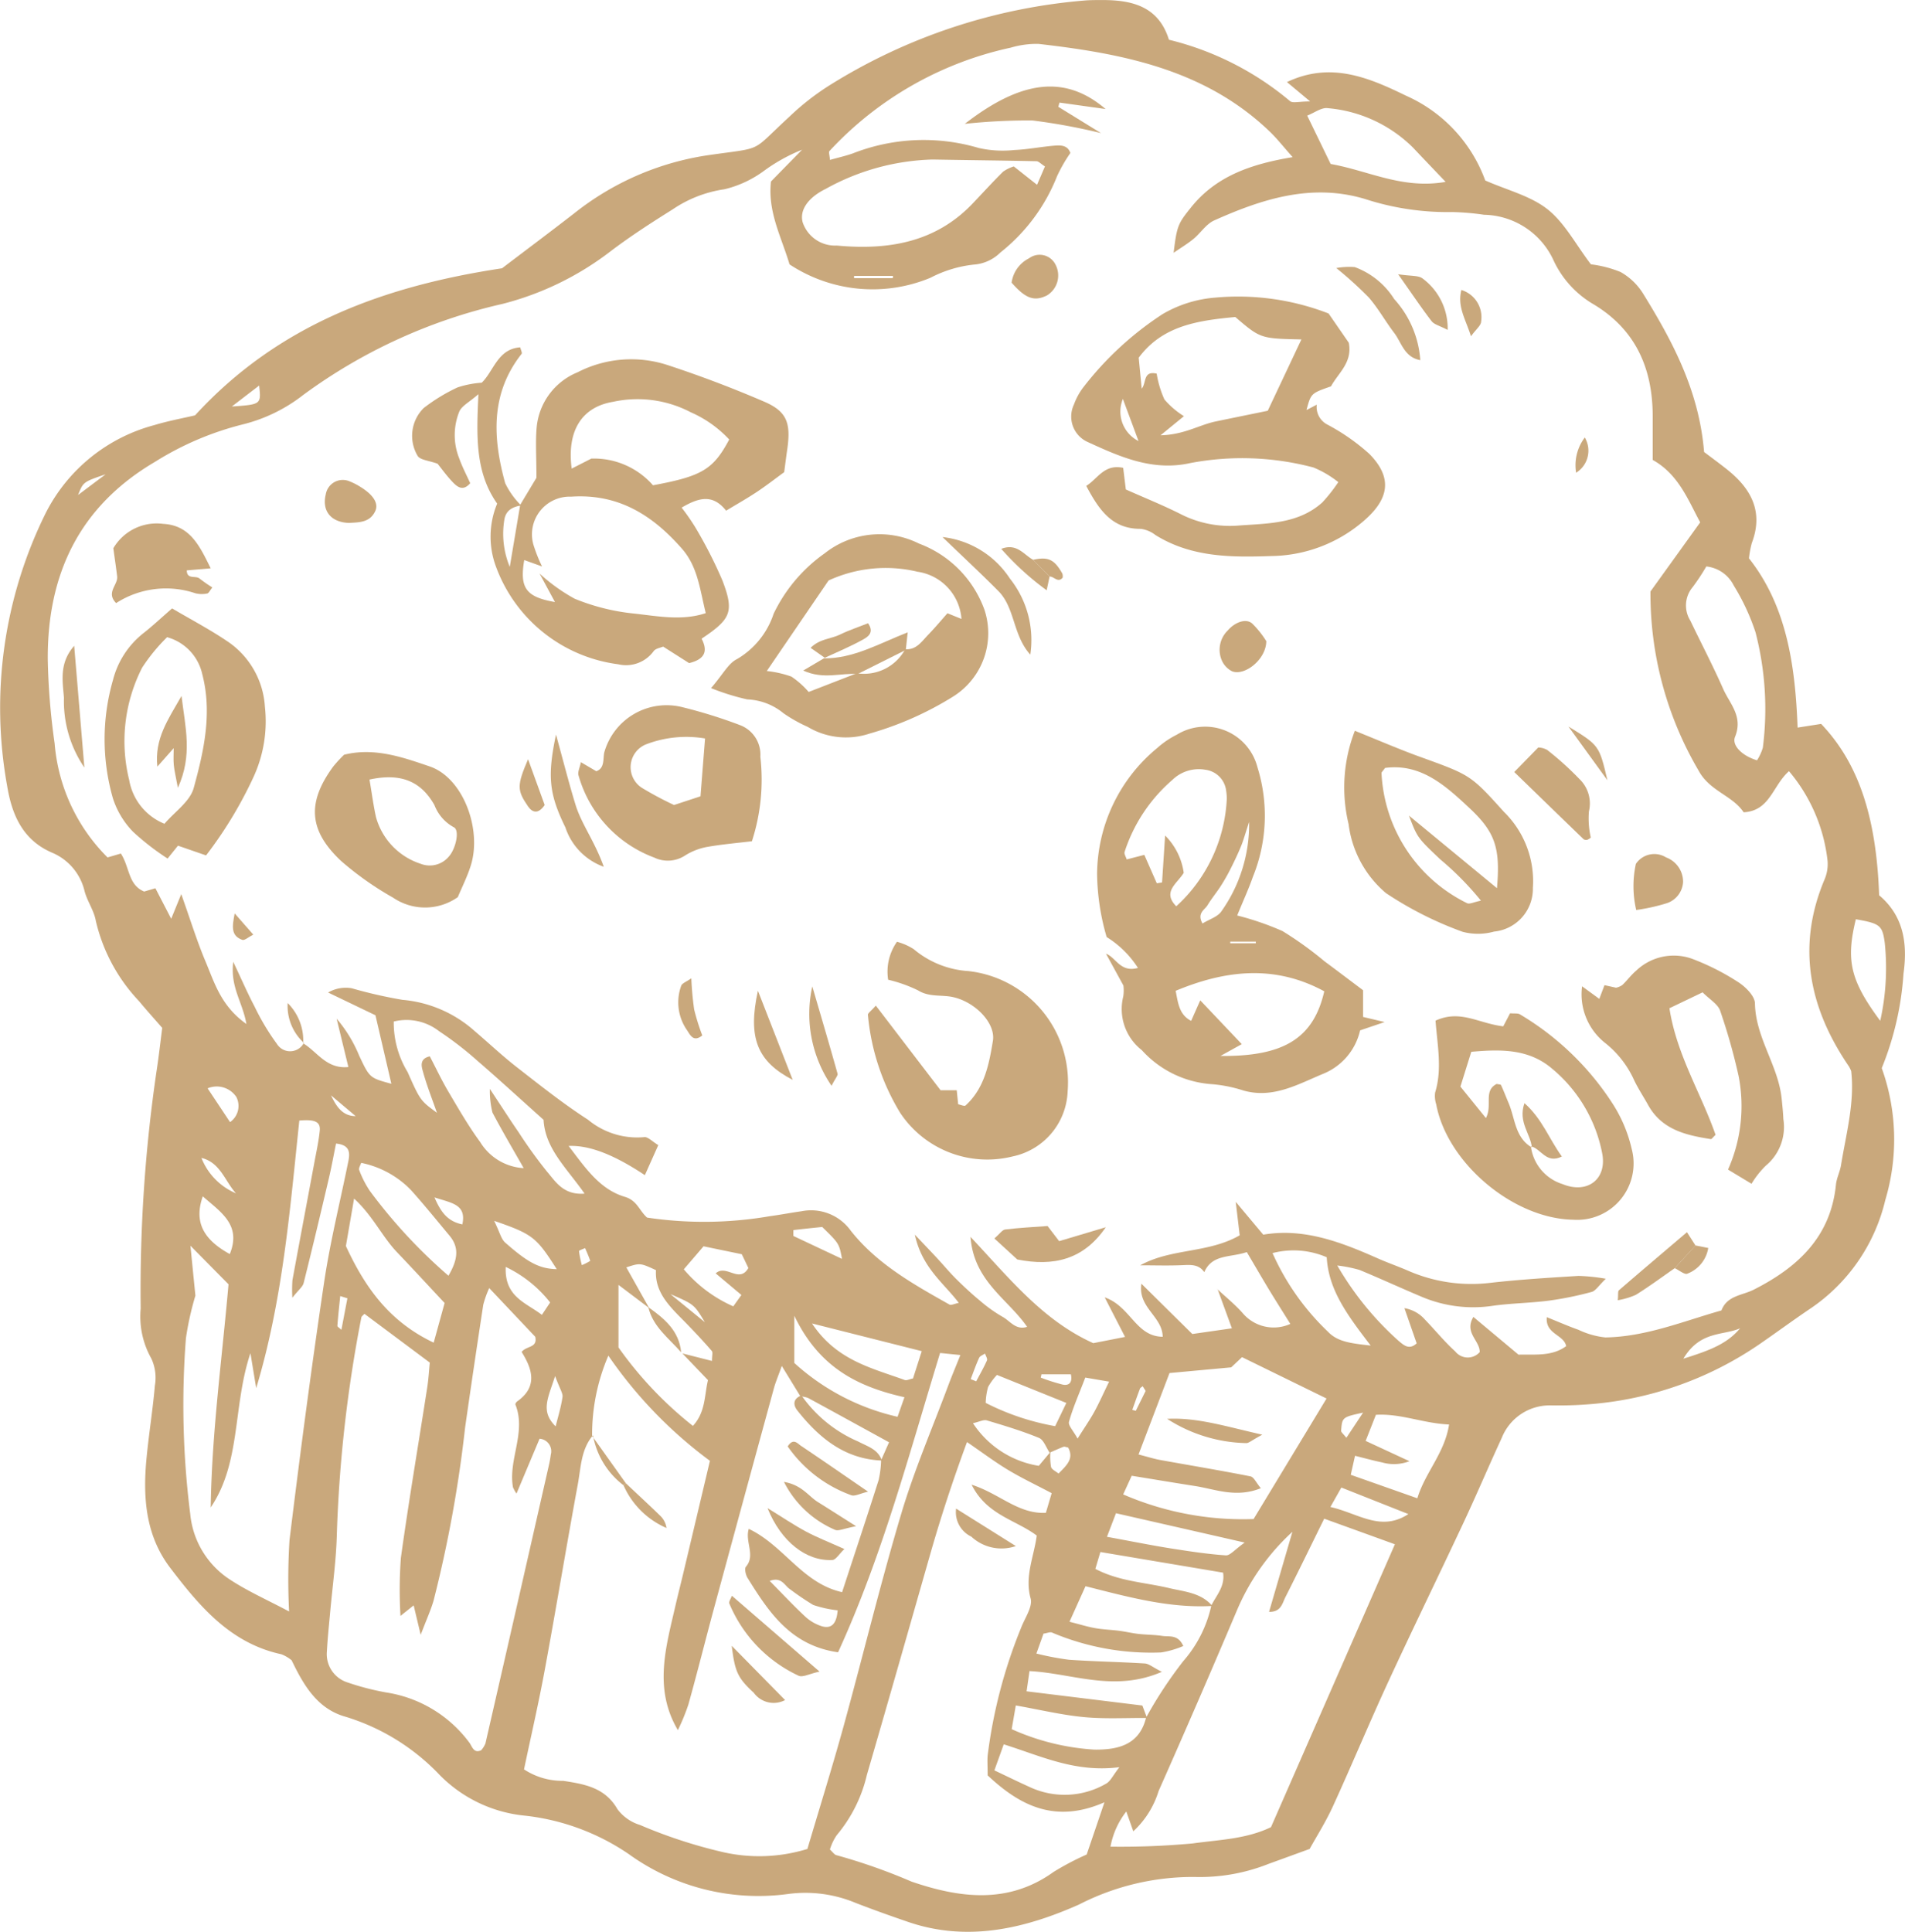 <svg xmlns="http://www.w3.org/2000/svg" width="134.053" height="135.916" viewBox="0 0 134.053 135.916">
  <g id="Group_73" data-name="Group 73" transform="translate(-598.002 -2385.775)">
    <path id="Path_615" data-name="Path 615" d="M92.166,311.857c-1.145.417-2.025.739-2.906,1.057a13.13,13.13,0,0,1-5.229.917,17.545,17.545,0,0,0-8.106,1.943c-3.8,1.686-7.841,2.657-12.032,1.217-1.245-.428-2.485-.868-3.712-1.346a9.173,9.173,0,0,0-4.7-.619,15.585,15.585,0,0,1-11.23-2.8,16.1,16.1,0,0,0-7.327-2.709,9.722,9.722,0,0,1-5.977-2.852,15.273,15.273,0,0,0-6.644-4.11c-1.975-.553-2.945-2.227-3.78-3.967a2.67,2.67,0,0,0-.719-.424c-3.586-.771-5.761-3.371-7.824-6.079-1.7-2.228-1.924-4.841-1.687-7.516.159-1.774.453-3.537.606-5.311a3.209,3.209,0,0,0-.249-1.9,6.011,6.011,0,0,1-.75-3.521,105.927,105.927,0,0,1,1.141-16.869c.141-.925.244-1.856.375-2.875-.54-.62-1.1-1.238-1.635-1.884a12.23,12.23,0,0,1-3.038-5.644c-.124-.724-.606-1.38-.794-2.1a3.9,3.9,0,0,0-2.286-2.7c-2.094-.9-2.831-2.709-3.159-4.69a30.863,30.863,0,0,1,2.711-19.2,12.024,12.024,0,0,1,7.64-6.19c.986-.3,2.006-.485,2.872-.689,5.868-6.406,13.35-9.1,21.6-10.346,1.661-1.264,3.391-2.557,5.1-3.882a19.744,19.744,0,0,1,9.467-4.084c3.951-.567,2.863-.138,5.638-2.683a17.827,17.827,0,0,1,2.883-2.251A40.052,40.052,0,0,1,76.447,181.8c.375-.024.753-.022,1.129-.023,2.108,0,3.956.454,4.681,2.793a20.941,20.941,0,0,1,8.524,4.32c.189.159.628.021,1.413.021l-1.631-1.362c3.072-1.463,5.759-.318,8.379.958a10.432,10.432,0,0,1,5.574,5.965c1.55.685,3.186,1.08,4.386,2.029s1.969,2.452,3.049,3.871a8.11,8.11,0,0,1,2.087.54,4.408,4.408,0,0,1,1.6,1.545c2.081,3.367,3.928,6.841,4.277,11.118.445.338,1.04.771,1.617,1.229,1.694,1.348,2.581,2.97,1.74,5.179a7.076,7.076,0,0,0-.2,1.073c2.641,3.341,3.259,7.494,3.423,11.91l1.657-.26c2.6,2.725,3.886,6.48,4.081,12.056,1.671,1.409,2.027,3.3,1.714,5.514a21.286,21.286,0,0,1-1.53,6.647,14.862,14.862,0,0,1,.247,9.29,12.747,12.747,0,0,1-5.355,7.685c-1.167.79-2.3,1.625-3.462,2.426a24.463,24.463,0,0,1-12.378,4.274c-.749.054-1.5.063-2.256.058a3.631,3.631,0,0,0-3.543,2.3c-.909,1.962-1.75,3.955-2.667,5.913-1.755,3.746-3.571,7.462-5.306,11.217-1.339,2.9-2.565,5.856-3.895,8.762-.5,1.1-1.156,2.128-1.64,3.007M73.92,283.917a4.345,4.345,0,0,0,.039,1.061c.051.19.342.314.529.471.549-.563,1.112-1.034.676-1.83-.151-.028-.253-.082-.324-.054-.331.126-.652.275-.978.416-.244-.358-.414-.9-.749-1.04-1.195-.492-2.439-.864-3.68-1.235-.22-.065-.508.1-.966.2a6.83,6.83,0,0,0,4.631,3l.822-.982M45.689,273.81c-.638-.481-1.275-.963-2.167-1.634v4.4a26.6,26.6,0,0,0,5.238,5.52c.9-.982.8-2.139,1.06-3.22l-1.8-1.879,2.08.528c0-.363.075-.6-.011-.7-.542-.63-1.112-1.237-1.689-1.836-1.088-1.13-2.34-2.157-2.239-3.851-1.113-.512-1.113-.512-2.087-.195.543.966,1.078,1.92,1.614,2.873m34.98,28.769a29.793,29.793,0,0,1,2.6-3.941,8.784,8.784,0,0,0,1.974-3.917c.35-.711.975-1.337.826-2.306l-8.635-1.452-.354,1.186c1.67.88,3.479.946,5.191,1.352,1.085.256,2.239.32,3.039,1.256-3.012.172-5.9-.623-8.923-1.388l-1.127,2.5c.761.193,1.275.356,1.8.448.553.1,1.119.114,1.676.186.465.06.923.17,1.387.223.56.063,1.127.055,1.681.142.474.074,1.087-.129,1.465.709a6.631,6.631,0,0,1-1.566.453,17.876,17.876,0,0,1-7.673-1.4c-.132-.058-.332.038-.6.077-.131.368-.276.778-.5,1.4a19.982,19.982,0,0,0,2.294.436c1.776.122,3.558.152,5.336.262.281.017.548.258,1.2.588-3.369,1.454-6.256.11-9.314-.053-.058.406-.115.8-.205,1.424l8.147,1,.329.877c-1.485-.012-2.982.078-4.455-.064-1.551-.148-3.081-.517-4.78-.818-.111.641-.195,1.129-.289,1.668a16.644,16.644,0,0,0,5.82,1.439c1.661.017,3.184-.327,3.645-2.288m-38.94-19.814c-.836.991-.838,2.254-1.055,3.427-.8,4.337-1.519,8.69-2.32,13.028-.437,2.369-.98,4.717-1.467,7.037a4.9,4.9,0,0,0,2.759.806c1.494.232,2.942.465,3.818,2a3.129,3.129,0,0,0,1.592,1.109,34.761,34.761,0,0,0,5.587,1.849,11.5,11.5,0,0,0,6.186-.166c.859-2.9,1.754-5.765,2.552-8.657,1.371-4.976,2.581-10,4.056-14.942.908-3.047,2.176-5.988,3.29-8.974.253-.679.535-1.347.866-2.176l-1.428-.145c-2.18,7.115-4.068,14.274-7.179,21.058-3.334-.474-4.875-2.829-6.368-5.23-.133-.215-.232-.655-.115-.791.693-.8-.086-1.763.2-2.663,2.469,1.17,3.774,3.833,6.567,4.454.9-2.751,1.757-5.32,2.575-7.9a7.106,7.106,0,0,0,.169-1.379c.206-.465.41-.93.559-1.266-2.006-1.1-3.851-2.117-5.7-3.12a1.911,1.911,0,0,0-.534-.108c-.376-.614-.753-1.228-1.312-2.142-.269.75-.443,1.154-.557,1.573q-2.114,7.728-4.21,15.461c-.612,2.262-1.178,4.536-1.809,6.793a15.023,15.023,0,0,1-.737,1.795c-1.721-2.91-.843-5.829-.174-8.746.167-.731.355-1.458.529-2.187.625-2.627,1.246-5.254,1.9-8.015a30.982,30.982,0,0,1-7.148-7.4,14.059,14.059,0,0,0-1.143,5.666Zm43.941-10.3c.6.557,1.238,1.073,1.779,1.68a2.857,2.857,0,0,0,3.363.771c-.568-.911-1.055-1.676-1.526-2.453-.513-.85-1.01-1.709-1.537-2.6-1.182.4-2.432.131-2.994,1.411-.378-.549-.92-.519-1.5-.493-1,.045-2,.012-3.007.012,2.185-1.21,4.781-.834,7-2.11-.077-.65-.148-1.258-.278-2.355l1.934,2.309c2.891-.492,5.515.539,8.115,1.692.687.3,1.4.549,2.091.849a11.124,11.124,0,0,0,5.789.846c2.055-.232,4.124-.358,6.187-.486a13.229,13.229,0,0,1,1.924.2c-.5.483-.714.852-1,.929a23.639,23.639,0,0,1-3.023.614c-1.3.168-2.627.178-3.928.36a9.272,9.272,0,0,1-4.976-.622c-1.473-.618-2.925-1.29-4.4-1.9a9.854,9.854,0,0,0-1.568-.314,21.593,21.593,0,0,0,4.329,5.316c.336.274.721.661,1.257.161l-.861-2.475a2.46,2.46,0,0,1,1.446.807c.719.742,1.373,1.553,2.136,2.244a1.121,1.121,0,0,0,1.716.042c.017-.813-1.112-1.361-.446-2.476l3.175,2.655c1.236-.023,2.376.12,3.355-.6-.162-.822-1.478-.833-1.363-2.037.855.344,1.533.642,2.229.888a5.838,5.838,0,0,0,1.888.537c2.852-.045,5.477-1.137,8.172-1.9.4-1.053,1.461-1.05,2.273-1.461,3.075-1.557,5.417-3.7,5.785-7.389.046-.461.279-.9.355-1.363.362-2.218.972-4.413.717-6.628a2.452,2.452,0,0,0-.155-.321c-2.781-4.069-3.7-8.381-1.75-13.088a2.787,2.787,0,0,0,.245-1.361,11.767,11.767,0,0,0-2.716-6.329c-1.154,1.012-1.327,2.79-3.19,2.893-.795-1.192-2.391-1.483-3.172-2.935a24.565,24.565,0,0,1-3.387-12.6c1.267-1.761,2.343-3.254,3.5-4.865-.849-1.563-1.52-3.379-3.342-4.391,0-1.028,0-2.059,0-3.091-.006-3.337-1.189-6.06-4.133-7.842a6.982,6.982,0,0,1-2.826-3.068,5.5,5.5,0,0,0-4.91-3.249,17.958,17.958,0,0,0-2.245-.191,18.754,18.754,0,0,1-6.108-.911c-3.763-1.137-7.243-.017-10.634,1.5-.565.252-.953.883-1.456,1.3-.4.329-.848.6-1.4.978.228-1.917.322-2.067,1.22-3.188,1.759-2.2,4.206-3.052,7.155-3.542-.641-.72-1.086-1.291-1.6-1.787-4.548-4.376-10.345-5.5-16.293-6.181a6.467,6.467,0,0,0-1.944.265A24.416,24.416,0,0,0,58.369,192.4c-.071.074.012.3.034.625.571-.161,1.1-.278,1.614-.46a13.648,13.648,0,0,1,8.854-.38,7.62,7.62,0,0,0,2.5.144c.938-.039,1.866-.226,2.8-.305.456-.038.956-.052,1.151.514a10.582,10.582,0,0,0-.941,1.64,12.867,12.867,0,0,1-3.987,5.363,2.946,2.946,0,0,1-1.716.835,8.545,8.545,0,0,0-3.2.94,10.609,10.609,0,0,1-9.919-.941c-.579-1.945-1.547-3.7-1.307-5.83.695-.711,1.444-1.474,2.19-2.237a12.206,12.206,0,0,0-2.7,1.5,7.688,7.688,0,0,1-2.764,1.282,8.7,8.7,0,0,0-3.635,1.41c-1.514.947-3.02,1.92-4.439,3a20.972,20.972,0,0,1-7.548,3.657,37.723,37.723,0,0,0-14.012,6.4,11.316,11.316,0,0,1-4.267,2.079,21.346,21.346,0,0,0-6.182,2.64c-5.319,3.128-7.569,7.912-7.533,13.9a48.048,48.048,0,0,0,.482,5.9A12.779,12.779,0,0,0,7.568,242.1l.938-.274c.624.965.508,2.21,1.64,2.675l.789-.232c.344.665.694,1.341,1.113,2.149.253-.624.417-1.024.707-1.736.637,1.787,1.1,3.3,1.716,4.759.625,1.485,1.082,3.118,2.869,4.379-.272-1.565-1.148-2.578-.927-4.376.644,1.362,1.033,2.265,1.492,3.13a16.624,16.624,0,0,0,1.581,2.647,1.092,1.092,0,0,0,1.9-.078l-.049.039c.992.589,1.631,1.82,3.178,1.665-.282-1.158-.554-2.279-.826-3.4a9.539,9.539,0,0,1,1.59,2.609c.733,1.557.737,1.556,2.261,1.971-.385-1.662-.761-3.28-1.12-4.822l-3.332-1.6a2.475,2.475,0,0,1,1.661-.3,32.913,32.913,0,0,0,3.561.813,8.754,8.754,0,0,1,5.084,2.192c1,.851,1.961,1.761,3,2.568,1.628,1.269,3.252,2.559,4.984,3.676a5.424,5.424,0,0,0,3.945,1.227c.263-.046.6.326,1,.56l-.944,2.113c-2.154-1.429-3.885-2.116-5.365-2.055,1.148,1.5,2.169,3.048,3.95,3.578.878.262,1.01.962,1.571,1.463a27.229,27.229,0,0,0,8.648-.1c.744-.1,1.482-.243,2.227-.348a3.433,3.433,0,0,1,3.456,1.369c1.844,2.336,4.408,3.77,6.95,5.2.117.066.338-.057.652-.121-1.058-1.4-2.581-2.452-3.092-4.8.765.807,1.177,1.235,1.581,1.671.448.483.868.991,1.334,1.453.534.529,1.086,1.043,1.666,1.521a10.309,10.309,0,0,0,1.6,1.141c.519.28.919.957,1.721.7-1.365-1.973-3.75-3.2-3.984-6.33,2.794,2.977,5.091,5.874,8.638,7.479l2.237-.439c-.465-.9-.864-1.681-1.431-2.782,1.826.63,2.179,2.755,4.081,2.771-.023-1.443-1.761-2.049-1.5-3.733l3.583,3.539,2.785-.4c-.386-1.058-.7-1.913-1.011-2.768m-60.026,1.742c-.114.127-.206.183-.22.254A95.209,95.209,0,0,0,23.7,289.821c-.052,1.78-.3,3.553-.462,5.33-.083.935-.185,1.87-.235,2.808a2.087,2.087,0,0,0,1.452,2.186,18.34,18.34,0,0,0,2.715.705,8.964,8.964,0,0,1,5.876,3.555c.181.26.3.756.818.508a1.741,1.741,0,0,0,.295-.47q2.235-9.748,4.448-19.5a8.124,8.124,0,0,0,.153-.83A.883.883,0,0,0,37.969,283c-.517,1.226-1.043,2.478-1.623,3.857a2.359,2.359,0,0,1-.249-.445c-.346-1.948.954-3.849.173-5.815-.021-.052.06-.179.125-.225,1.491-1.05,1.037-2.321.311-3.481.368-.451,1.133-.272.959-1.066L34.426,272.4a7.12,7.12,0,0,0-.418,1.168q-.661,4.317-1.279,8.64a89.1,89.1,0,0,1-2.22,12.186c-.2.681-.5,1.331-.905,2.4-.237-.995-.366-1.528-.494-2.071l-.929.741a31.527,31.527,0,0,1,.027-4.076c.555-4,1.233-7.976,1.851-11.964.1-.629.134-1.267.185-1.782l-4.6-3.432M69.5,306.674c0-.634-.03-1.011,0-1.381a35.228,35.228,0,0,1,2.341-8.961c.261-.7.846-1.51.682-2.1-.431-1.553.237-2.935.431-4.42-1.482-1.117-3.512-1.431-4.582-3.579,1.97.63,3.277,2.074,5.224,1.98.149-.5.273-.921.41-1.384-1.116-.59-2.126-1.068-3.08-1.642-.93-.56-1.8-1.217-2.879-1.954-1.029,2.788-1.867,5.362-2.611,7.97-1.47,5.15-2.936,10.3-4.433,15.443a10.186,10.186,0,0,1-2.125,4.248A3.716,3.716,0,0,0,58.4,311.9c.184.162.305.364.463.4a40.784,40.784,0,0,1,5.283,1.859c3.35,1.146,6.787,1.62,9.984-.676a19.329,19.329,0,0,1,2.339-1.231c.367-1.077.749-2.2,1.25-3.674-3.417,1.494-5.892.3-8.226-1.9m19.946,3.647c2.966-6.769,5.826-13.294,8.719-19.9-1.691-.612-3.244-1.174-4.975-1.8-.911,1.846-1.805,3.692-2.732,5.522-.215.423-.3,1.049-1.149,1.033.519-1.776,1.007-3.455,1.644-5.634a15.884,15.884,0,0,0-3.923,5.572q-2.692,6.355-5.492,12.665a6.418,6.418,0,0,1-1.782,2.836c-.174-.494-.321-.912-.492-1.395a5.716,5.716,0,0,0-1.114,2.476,55.509,55.509,0,0,0,5.8-.229c1.838-.259,3.755-.3,5.5-1.146M14.827,287.842c.077-5.258.793-10.448,1.254-15.709L13.4,269.42c.167,1.677.277,2.777.35,3.511a20.906,20.906,0,0,0-.667,3,61.016,61.016,0,0,0,.305,12.371,6.192,6.192,0,0,0,2.816,4.621c1.237.81,2.61,1.417,4.14,2.23a43.808,43.808,0,0,1,.029-5.025c.742-6.056,1.537-12.107,2.436-18.142.428-2.873,1.138-5.7,1.712-8.554.118-.59.07-1.111-.875-1.2-.164.8-.31,1.62-.5,2.428-.578,2.465-1.163,4.929-1.779,7.384-.067.268-.358.481-.794,1.035a9.636,9.636,0,0,1,.006-1.24c.508-2.768,1.033-5.534,1.547-8.3.137-.737.3-1.472.375-2.216.06-.619-.332-.808-1.438-.71C20.4,266.9,19.9,273.24,18.029,279.438c-.118-.71-.235-1.42-.406-2.459-1.254,3.738-.64,7.666-2.8,10.863m78.524-7.673-5.947-2.91-.761.718-4.342.4-2.179,5.73c.658.169,1.084.307,1.521.386,2.118.384,4.242.735,6.354,1.153.238.048.406.45.73.834-1.746.7-3.178.074-4.62-.152-1.465-.23-2.926-.474-4.466-.724l-.6,1.312a21.188,21.188,0,0,0,9.176,1.734c1.637-2.7,3.326-5.493,5.134-8.478M73.535,193.485c-.3-.189-.445-.365-.6-.368-2.435-.053-4.87-.076-7.305-.12a16.352,16.352,0,0,0-7.519,2.063c-1.291.634-1.855,1.527-1.626,2.359a2.4,2.4,0,0,0,2.394,1.631c3.58.333,6.931-.191,9.567-2.959.712-.747,1.406-1.511,2.138-2.236a2.734,2.734,0,0,1,.756-.371l1.636,1.293c.23-.536.4-.927.556-1.292M38.25,260.56c-1.743-1.56-3.193-2.893-4.684-4.178a23.639,23.639,0,0,0-2.671-2.058,3.729,3.729,0,0,0-3.187-.678,6.683,6.683,0,0,0,.973,3.551c.9,2.027.914,2.02,2.067,2.87-.334-.957-.713-1.911-.984-2.894-.1-.346-.272-.91.48-1.078.436.834.83,1.675,1.3,2.47.716,1.209,1.419,2.435,2.249,3.565a3.841,3.841,0,0,0,3.059,1.831c-.739-1.3-1.5-2.589-2.2-3.913a6.37,6.37,0,0,1-.181-1.663c.9,1.361,1.453,2.224,2.035,3.068a32.458,32.458,0,0,0,1.973,2.735c.613.717,1.161,1.682,2.657,1.566-1.257-1.8-2.777-3.163-2.886-5.194m85.391-25.294a3.472,3.472,0,0,0,.409-.89,21.491,21.491,0,0,0-.516-8.116A15.489,15.489,0,0,0,122,222.966a2.437,2.437,0,0,0-1.928-1.337,15.234,15.234,0,0,1-.955,1.446,2.007,2.007,0,0,0-.174,2.357c.771,1.608,1.6,3.19,2.318,4.818.467,1.05,1.416,1.93.831,3.369-.243.6.507,1.339,1.547,1.647m-93.12,40.972.768-2.788c-1.17-1.249-2.247-2.419-3.345-3.569-1.055-1.1-1.7-2.565-3.026-3.777-.243,1.408-.432,2.509-.576,3.336,1.385,3,3.107,5.341,6.179,6.8m63.117-82.929c2.667.473,5.056,1.793,8.09,1.259-.892-.937-1.595-1.668-2.29-2.407a9.691,9.691,0,0,0-6.011-2.779c-.434-.06-.931.328-1.439.524l1.65,3.4m6.1,93.881c.557-1.828,1.925-3.18,2.234-5.192-1.836-.079-3.393-.785-5.149-.681-.256.652-.477,1.214-.722,1.836l3.083,1.428a3.034,3.034,0,0,1-1.921.087c-.605-.126-1.2-.292-1.909-.467-.114.507-.188.832-.3,1.337l4.685,1.652M31.556,271.532c.674-1.15.764-1.994.075-2.822-.9-1.076-1.778-2.168-2.715-3.21a6.718,6.718,0,0,0-3.5-1.91c-.053.171-.193.38-.139.506a7.009,7.009,0,0,0,.755,1.476,36.924,36.924,0,0,0,5.526,5.96m57.989-1.594a17.353,17.353,0,0,0,3.9,5.531c.668.706,1.594.818,3.007.975-1.622-2.118-2.966-3.9-3.093-6.213a5.885,5.885,0,0,0-3.813-.293M70.632,304.5c-.236.661-.435,1.21-.658,1.833.938.443,1.691.814,2.456,1.158a5.807,5.807,0,0,0,5.413-.229c.3-.166.475-.576.928-1.154-3.1.4-5.5-.782-8.139-1.608M77.9,289.9c1.771.324,3.133.6,4.5.817,1.281.2,2.569.4,3.862.487.3.02.63-.411,1.327-.9l-9.059-2.064c-.215.562-.37.967-.635,1.663m-22-15.557v3.322a16.05,16.05,0,0,0,7.265,3.787c.182-.515.312-.885.485-1.376-3.313-.745-6.006-2.1-7.75-5.733m8.967,2.491-7.721-1.948c1.719,2.6,4.218,3.138,6.525,3.979.132.048.32-.056.581-.11.18-.56.374-1.166.615-1.921m67.448-23.24a17.075,17.075,0,0,0,.319-5.48c-.166-1.249-.338-1.366-2.035-1.667-.7,2.879-.411,4.272,1.716,7.147M70.154,278.51a4.238,4.238,0,0,0-.625.853,4.638,4.638,0,0,0-.166,1.114,17.358,17.358,0,0,0,4.887,1.637l.788-1.633-4.884-1.971M52.17,272.883c-.671-.564-1.233-1.036-1.808-1.517.742-.676,1.656.74,2.3-.377-.146-.308-.3-.634-.463-.971q-1.425-.294-2.69-.558l-1.39,1.619a9.619,9.619,0,0,0,3.482,2.606c.22-.308.325-.456.571-.8m-17.4-5.219c.405.826.492,1.279.767,1.522,1.648,1.461,2.453,1.849,3.638,1.881-1.438-2.253-1.687-2.462-4.405-3.4M93.618,287.8c2,.459,3.543,1.768,5.488.5l-4.716-1.867c-.205.365-.376.667-.772,1.369m-34.673,7.27a8.117,8.117,0,0,1-1.721-.379,19.233,19.233,0,0,1-1.623-1.1c-.384-.231-.583-.912-1.438-.59.9.909,1.66,1.73,2.479,2.49a3.09,3.09,0,0,0,1.193.7c.691.2,1.041-.2,1.11-1.13M14.27,265.946c-.622,1.767,0,3.017,1.9,4.06.839-2.054-.635-2.948-1.9-4.06m62.1,12.75c-.465,1.22-.88,2.144-1.146,3.11-.071.257.312.639.605,1.184.508-.809.873-1.333,1.179-1.889.347-.634.639-1.3,1.039-2.119l-1.677-.286m-40.782-7.78c-.094,2.1,1.413,2.5,2.544,3.367.257-.386.4-.6.581-.872a8.77,8.77,0,0,0-3.125-2.5m23.663-.566c-.2-1.077-.2-1.077-1.393-2.245-.591.061-1.308.134-2.024.218a4.154,4.154,0,0,0,0,.417l3.418,1.61m63.2,4.882c-1.2.532-2.816.157-3.994,2.141,1.813-.572,3.054-1.021,3.994-2.141M16.188,260.723a1.387,1.387,0,0,0,.444-1.768,1.657,1.657,0,0,0-2.023-.608c.549.825,1.006,1.513,1.579,2.376m.419,5.011c-.781-.854-1.1-2.173-2.432-2.492a4.487,4.487,0,0,0,2.432,2.492M39.1,282.13c.17-.687.382-1.368.483-2.065.037-.264-.186-.566-.52-1.476-.512,1.588-1.041,2.476.037,3.541M7.434,215.144c-1.584.537-1.578.544-1.941,1.457.492-.371,1.217-.914,1.941-1.457M95.92,281.161c-1.462.321-1.472.32-1.546,1.272-.009.111.169.238.37.5l1.176-1.773m-71.478-8.044-.5-.154c-.071.7-.149,1.391-.2,2.089-.006.068.141.148.282.285.154-.808.288-1.514.424-2.22M49.6,274.8c-.749-1.245-.743-1.251-2.423-1.976L49.6,274.8M62.83,201.347c0-.055.007-.109.011-.163H60.1c0,.054,0,.108,0,.163ZM23.293,258.84c.388.82.836,1.461,1.734,1.461l-1.734-1.461m7.281,7.18c.46,1.07.941,1.687,1.962,1.9.3-1.419-.744-1.494-1.962-1.9M18.236,208.9l-1.922,1.475c2.073-.143,2.067-.155,1.922-1.475m55.05,69.568c-.015.077-.033.154-.049.231a13.459,13.459,0,0,0,1.55.493c.414.083.7-.121.571-.724Zm-4.977.338c.129.051.256.1.384.155.258-.488.536-.968.758-1.473.051-.119-.086-.321-.136-.484-.141.1-.35.167-.413.3-.225.487-.4,1-.593,1.5m-27.364-8.018a4.3,4.3,0,0,0,.59-.3c-.1-.306-.235-.6-.361-.9-.151.073-.432.155-.429.217a7.038,7.038,0,0,0,.2.981m39.673,8.851c-.111-.175-.16-.253-.208-.33-.065.054-.162.1-.188.163-.189.5-.365,1-.544,1.5l.248.067c.239-.484.478-.968.692-1.4" transform="translate(598.002 2204.001)" fill="#c9a87c"/>
    <path id="Path_616" data-name="Path 616" d="M77.875,247.706a16.46,16.46,0,0,1-.674-4.431,11.577,11.577,0,0,1,4.226-8.869,6.291,6.291,0,0,1,1.393-.946,3.8,3.8,0,0,1,5.663,2.287,11.438,11.438,0,0,1-.322,7.728c-.305.874-.7,1.718-1.1,2.71a20.241,20.241,0,0,1,3.181,1.093,25.049,25.049,0,0,1,2.955,2.125c.9.667,1.791,1.343,2.721,2.041v1.879l1.517.36c-.758.257-1.205.408-1.726.586a4.336,4.336,0,0,1-2.576,3.045c-1.786.737-3.555,1.787-5.654,1.18a9.722,9.722,0,0,0-2.2-.44,7.305,7.305,0,0,1-4.936-2.4,3.66,3.66,0,0,1-1.3-3.772,2.821,2.821,0,0,0,.01-.771l-1.226-2.238c.7.255,1.011,1.351,2.249,1a7,7,0,0,0-2.195-2.166m8,8.361c4.449.045,6.545-1.233,7.307-4.548-3.481-1.889-6.944-1.5-10.458-.035.174.883.25,1.68,1.09,2.115.227-.512.391-.884.64-1.445l2.923,3.082-1.5.831m-3.109-10.532a10.926,10.926,0,0,0,3.556-7.584,4.5,4.5,0,0,0-.048-.557,1.687,1.687,0,0,0-1.469-1.465,2.664,2.664,0,0,0-2.316.718,11.269,11.269,0,0,0-3.36,5.063c-.044.142.09.339.148.53l1.239-.321.879,2,.37-.061c.065-1.007.131-2.014.215-3.3a4.607,4.607,0,0,1,1.31,2.623c-.46.764-1.535,1.336-.524,2.355M87.9,239.6c-.3.919-.412,1.328-.572,1.716-.213.52-.454,1.029-.707,1.531a13.375,13.375,0,0,1-.69,1.224c-.3.473-.666.908-.956,1.388-.2.333-.763.554-.357,1.29.485-.3,1.074-.471,1.334-.861A10.6,10.6,0,0,0,87.9,239.6m-1.329,8.423v.117h1.8v-.117Z" transform="translate(598.002 2204.001)" fill="#c9a87c"/>
    <path id="Path_617" data-name="Path 617" d="M36.61,217.285l1.138-1.894c0-1.525-.073-2.538.016-3.536a4.643,4.643,0,0,1,2.874-3.885,8.251,8.251,0,0,1,6.3-.524c2.312.757,4.6,1.625,6.831,2.585,1.613.692,1.9,1.507,1.624,3.394-.068.461-.124.923-.211,1.569-.59.429-1.246.942-1.937,1.4s-1.436.878-2.15,1.31c-.938-1.188-1.919-.926-3.129-.215a15.547,15.547,0,0,1,.96,1.382,31.578,31.578,0,0,1,1.911,3.745c.842,2.213.6,2.711-1.465,4.094.435.845.275,1.437-.879,1.719l-1.83-1.163c-.2.089-.524.131-.663.316a2.4,2.4,0,0,1-2.5.928,10.611,10.611,0,0,1-8.591-6.847,6.05,6.05,0,0,1,.076-4.456c-1.562-2.216-1.454-4.766-1.318-7.7-.641.562-1.167.815-1.345,1.22a4.413,4.413,0,0,0-.006,3.3c.215.607.52,1.182.772,1.744-.5.583-.9.269-1.218-.061-.447-.467-.827-1-1.079-1.309-.612-.226-1.215-.258-1.4-.55a2.752,2.752,0,0,1,.423-3.367A12.494,12.494,0,0,1,32.2,209.03,6.916,6.916,0,0,1,33.9,208.7c.846-.816,1.119-2.378,2.706-2.488.039.169.155.383.1.458-2.211,2.8-2.03,5.929-1.156,9.1a5.688,5.688,0,0,0,1.122,1.567c-.594.094-1.073.337-1.18.994a6.087,6.087,0,0,0,.38,3.326l.737-4.379m1.362,4.85a12.56,12.56,0,0,0,2.467,1.77,14.97,14.97,0,0,0,4.047,1.03c1.706.177,3.465.556,5.178-.016-.419-1.685-.559-3.259-1.676-4.534-2.08-2.374-4.484-3.882-7.795-3.66a2.654,2.654,0,0,0-2.664,3.351,10.84,10.84,0,0,0,.615,1.558l-1.252-.448c-.34,1.976.132,2.6,2.161,2.953l-1.081-2m3.645-8.094a5.525,5.525,0,0,1,4.335,1.879c3.449-.637,4.242-1.116,5.363-3.219a8.116,8.116,0,0,0-2.694-1.912,8.082,8.082,0,0,0-5.48-.742c-2.208.367-3.261,2.05-2.911,4.7l1.387-.708" transform="translate(598.002 2204.001)" fill="#c9a87c"/>
    <path id="Path_618" data-name="Path 618" d="M92.659,210.247a1.393,1.393,0,0,0,.723,1.387,14.62,14.62,0,0,1,2.975,2.073c1.666,1.691,1.4,3.192-.435,4.753a10.117,10.117,0,0,1-6.443,2.434c-2.833.1-5.64.1-8.172-1.477a2.157,2.157,0,0,0-1.025-.435c-2.028.02-2.95-1.341-3.844-3.022.8-.488,1.261-1.561,2.6-1.269.069.57.134,1.1.186,1.52,1.358.606,2.653,1.124,3.892,1.751a7.6,7.6,0,0,0,4.09.784c2.06-.149,4.173-.122,5.843-1.621a11.328,11.328,0,0,0,1.126-1.43,7.193,7.193,0,0,0-1.746-1.029,19.542,19.542,0,0,0-8.655-.315c-2.668.6-4.959-.438-7.242-1.482a1.963,1.963,0,0,1-.959-2.636,4.488,4.488,0,0,1,.672-1.225,22.666,22.666,0,0,1,5.564-5.134,8.64,8.64,0,0,1,3.708-1.161,17.614,17.614,0,0,1,7.974,1.117l1.421,2.057c.278,1.39-.738,2.121-1.25,3.069-1.41.493-1.41.493-1.726,1.668l.721-.377m-5.733-6.169c-2.636.251-5.114.6-6.794,2.863.074.767.14,1.455.21,2.177.344-.393.08-1.282,1.055-1.056a7.1,7.1,0,0,0,.545,1.817,5.867,5.867,0,0,0,1.373,1.176L81.666,212.4c1.666-.038,2.721-.733,3.879-.973,1.278-.265,2.556-.525,3.666-.753.827-1.755,1.586-3.36,2.367-5.018-2.881-.064-2.881-.064-4.652-1.579m-7.909,5.764a2.322,2.322,0,0,0,1.1,2.965c-.5-1.357-.805-2.161-1.1-2.965" transform="translate(598.002 2204.001)" fill="#c9a87c"/>
    <path id="Path_619" data-name="Path 619" d="M61.634,252.53l4.553,5.951h1.138c.032.322.066.654.1.988.178.033.44.158.52.084,1.336-1.215,1.655-2.907,1.925-4.552.2-1.242-1.248-2.74-2.827-3.078-.806-.173-1.651.023-2.445-.471a10.038,10.038,0,0,0-2.1-.747,3.649,3.649,0,0,1,.62-2.669,4.109,4.109,0,0,1,1.181.519,6.61,6.61,0,0,0,3.831,1.54,7.875,7.875,0,0,1,7,8.445,4.866,4.866,0,0,1-3.886,4.6,7.354,7.354,0,0,1-7.9-3.071,16.006,16.006,0,0,1-2.269-6.893c-.012-.119.216-.264.551-.646" transform="translate(598.002 2204.001)" fill="#c9a87c"/>
    <path id="Path_620" data-name="Path 620" d="M50.034,230.188c.849-.981,1.219-1.743,1.819-2.036a5.8,5.8,0,0,0,2.586-3.194,11.025,11.025,0,0,1,3.59-4.251,6.212,6.212,0,0,1,6.639-.689,7.794,7.794,0,0,1,4.605,4.652,5.255,5.255,0,0,1-2.205,6.113,22.941,22.941,0,0,1-5.894,2.609,5.243,5.243,0,0,1-4.332-.475,10.317,10.317,0,0,1-1.708-.96,4.264,4.264,0,0,0-2.55-.974,16.7,16.7,0,0,1-2.55-.795M63.7,227.451c.773.063,1.148-.53,1.59-.989.5-.515.958-1.065,1.381-1.541l.987.4A3.623,3.623,0,0,0,64.567,222a9.61,9.61,0,0,0-6.261.615l-4.348,6.37a7.442,7.442,0,0,1,1.734.394,6.25,6.25,0,0,1,1.215,1.079l3.392-1.317a3.29,3.29,0,0,0,3.4-1.691" transform="translate(598.002 2204.001)" fill="#c9a87c"/>
    <path id="Path_621" data-name="Path 621" d="M123.256,265.063l-1.656-1a11.005,11.005,0,0,0,.745-6.579,41.773,41.773,0,0,0-1.3-4.6c-.163-.467-.738-.791-1.235-1.292l-2.334,1.119c.51,3.293,2.244,6.014,3.246,8.908-.19.177-.268.3-.326.3-1.757-.273-3.454-.661-4.419-2.4-.319-.575-.685-1.126-.971-1.717a7.017,7.017,0,0,0-2.044-2.64,4.36,4.36,0,0,1-1.633-3.994c.576.418.907.66,1.213.883.084-.222.213-.564.365-.963l.815.179a1.259,1.259,0,0,0,.435-.186c.341-.32.62-.711.977-1.011a3.829,3.829,0,0,1,3.94-.838,16.921,16.921,0,0,1,3.236,1.637c.521.333,1.175.983,1.184,1.5.042,2.429,1.653,4.382,1.882,6.727.046.467.1.936.116,1.405a3.535,3.535,0,0,1-1.224,3.277,6.362,6.362,0,0,0-1.015,1.284" transform="translate(598.002 2204.001)" fill="#c9a87c"/>
    <path id="Path_622" data-name="Path 622" d="M101.017,253.584c1.745-.8,3,.188,4.765.4l.482-.92c.324.029.539-.012.682.071a19.785,19.785,0,0,1,6.591,6.381,10,10,0,0,1,1.281,3.082,3.969,3.969,0,0,1-4.11,4.991c-4.212-.066-8.868-3.982-9.643-8.117a1.906,1.906,0,0,1-.077-.83c.507-1.643.162-3.3.029-5.054m6.778,8.917-.068-.073a3.206,3.206,0,0,0,2.225,2.651c1.749.72,3.146-.343,2.792-2.167a10.271,10.271,0,0,0-3.521-5.95c-1.638-1.4-3.588-1.378-5.69-1.19l-.765,2.448,1.793,2.213c.485-.89-.2-1.909.757-2.4.136.032.284.027.308.079.191.417.355.846.534,1.267.462,1.086.439,2.424,1.635,3.125" transform="translate(598.002 2204.001)" fill="#c9a87c"/>
    <path id="Path_623" data-name="Path 623" d="M14.5,241.957l-1.977-.684-.729.906A17.884,17.884,0,0,1,9.368,240.3a5.994,5.994,0,0,1-1.423-2.361,15.049,15.049,0,0,1,.007-8.326,6.123,6.123,0,0,1,2.095-3.255c.663-.513,1.274-1.094,2.063-1.778,1.327.786,2.726,1.513,4.014,2.4a5.983,5.983,0,0,1,2.517,4.521,9.351,9.351,0,0,1-.8,4.937,29.062,29.062,0,0,1-3.335,5.513M11.764,226.6A12.717,12.717,0,0,0,10,228.752a11.381,11.381,0,0,0-.908,7.907,4.067,4.067,0,0,0,2.481,3.074c.707-.831,1.8-1.565,2.06-2.525.713-2.595,1.314-5.268.6-8a3.478,3.478,0,0,0-2.465-2.6" transform="translate(598.002 2204.001)" fill="#c9a87c"/>
    <path id="Path_624" data-name="Path 624" d="M52.915,240.96c-1.023.125-2.131.216-3.22.413a4.4,4.4,0,0,0-1.5.6,2.21,2.21,0,0,1-2.16.136,8.684,8.684,0,0,1-5.33-5.8c-.06-.227.091-.51.172-.909l1.082.634c.607-.2.465-.883.563-1.321a4.556,4.556,0,0,1,5.529-3.176,34.7,34.7,0,0,1,4.029,1.257,2.215,2.215,0,0,1,1.425,2.227,14.037,14.037,0,0,1-.593,5.938M49.293,237.8c.118-1.5.218-2.767.321-4.069a7.906,7.906,0,0,0-4.091.39,1.729,1.729,0,0,0-.271,3.132,23.919,23.919,0,0,0,2.18,1.159l1.861-.612" transform="translate(598.002 2204.001)" fill="#c9a87c"/>
    <path id="Path_625" data-name="Path 625" d="M95.34,233.19c1.639.658,3.088,1.289,4.572,1.827,3.545,1.284,3.561,1.258,5.918,3.877a6.81,6.81,0,0,1,2.036,5.347,3.024,3.024,0,0,1-2.726,3.076,4.248,4.248,0,0,1-2.212.017,24.981,24.981,0,0,1-5.4-2.724,7.586,7.586,0,0,1-2.628-4.851,11.013,11.013,0,0,1,.44-6.569m10,11.079c.25-2.844-.13-3.951-1.934-5.64-1.692-1.583-3.421-3.158-5.939-2.826-.154.219-.257.3-.251.366a10.765,10.765,0,0,0,6.021,9.15c.171.089.475-.078.975-.177a21.079,21.079,0,0,0-2.865-2.907c-1.6-1.521-1.608-1.515-2.2-3.077l6.2,5.111" transform="translate(598.002 2204.001)" fill="#c9a87c"/>
    <path id="Path_626" data-name="Path 626" d="M32.216,244.894a4,4,0,0,1-4.552.039,22.1,22.1,0,0,1-3.644-2.568c-2.319-2.163-2.423-4.143-.562-6.673a9.525,9.525,0,0,1,.754-.817c2.133-.534,4.146.183,6.028.824,2.345.8,3.677,4.4,2.9,6.935-.243.793-.626,1.543-.924,2.26M26,236.619c.175,1.026.28,1.839.456,2.637a4.794,4.794,0,0,0,3.145,3.291A1.75,1.75,0,0,0,31.615,242c.456-.526.754-1.824.312-2.027a2.98,2.98,0,0,1-1.354-1.551c-.93-1.649-2.326-2.29-4.574-1.8" transform="translate(598.002 2204.001)" fill="#c9a87c"/>
    <path id="Path_627" data-name="Path 627" d="M14.833,221.759l-1.689.145c.006.664.633.344.9.575a10.827,10.827,0,0,0,.9.627c-.172.209-.254.407-.365.425a1.882,1.882,0,0,1-.829-.015,6.48,6.48,0,0,0-5.578.69c-.741-.75.144-1.276.071-1.883-.075-.631-.17-1.258-.268-1.976a3.537,3.537,0,0,1,3.512-1.715c1.9.1,2.57,1.573,3.339,3.127" transform="translate(598.002 2204.001)" fill="#c9a87c"/>
    <path id="Path_628" data-name="Path 628" d="M106.557,236.091l1.688-1.727a1.4,1.4,0,0,1,.63.174,21.408,21.408,0,0,1,2.257,2.035,2.384,2.384,0,0,1,.68,2.285,6.067,6.067,0,0,0,.13,1.844.841.841,0,0,1-.229.151.353.353,0,0,1-.27-.028c-1.593-1.535-3.18-3.077-4.886-4.734" transform="translate(598.002 2204.001)" fill="#c9a87c"/>
    <path id="Path_629" data-name="Path 629" d="M67.893,190.488c4.041-3.136,7.111-3.433,9.906-1.042l-3.244-.454c-.028.1-.057.2-.085.295l3.006,1.852a42.289,42.289,0,0,0-4.823-.889,42.27,42.27,0,0,0-4.76.238" transform="translate(598.002 2204.001)" fill="#c9a87c"/>
    <path id="Path_630" data-name="Path 630" d="M77.812,268.119c-1.569,2.3-3.7,2.773-6.227,2.268l-1.611-1.477c.363-.312.546-.606.762-.633,1-.123,2.017-.172,2.981-.244l.814,1.065,3.281-.979" transform="translate(598.002 2204.001)" fill="#c9a87c"/>
    <path id="Path_631" data-name="Path 631" d="M115.139,245.8a7.384,7.384,0,0,1-.025-3.245,1.562,1.562,0,0,1,2.123-.458,1.83,1.83,0,0,1,1.2,1.733,1.673,1.673,0,0,1-1.127,1.485,13.546,13.546,0,0,1-2.175.485" transform="translate(598.002 2204.001)" fill="#c9a87c"/>
    <path id="Path_632" data-name="Path 632" d="M66.328,219.56a6.526,6.526,0,0,1,4.735,2.916,6.945,6.945,0,0,1,1.438,5.356c-1.235-1.37-1.07-3.285-2.241-4.468s-2.378-2.3-3.932-3.8" transform="translate(598.002 2204.001)" fill="#c9a87c"/>
    <path id="Path_633" data-name="Path 633" d="M94.036,200.633a5.074,5.074,0,0,1,1.3-.066,5.537,5.537,0,0,1,2.772,2.247,7.1,7.1,0,0,1,1.836,4.3c-1.129-.208-1.317-1.238-1.831-1.911-.621-.814-1.122-1.725-1.789-2.495a26.8,26.8,0,0,0-2.289-2.074" transform="translate(598.002 2204.001)" fill="#c9a87c"/>
    <path id="Path_634" data-name="Path 634" d="M89.108,226.884c-.011,1.3-1.537,2.472-2.41,2.118a1.54,1.54,0,0,1-.728-.781,1.891,1.891,0,0,1,.415-2.077c.5-.584,1.27-.885,1.722-.509a6.6,6.6,0,0,1,1,1.249" transform="translate(598.002 2204.001)" fill="#c9a87c"/>
    <path id="Path_635" data-name="Path 635" d="M39.126,233.459c.53,1.921.913,3.438,1.372,4.931.422,1.376,1.347,2.563,1.989,4.368a4.417,4.417,0,0,1-2.7-2.768c-1.152-2.352-1.279-3.6-.662-6.531" transform="translate(598.002 2204.001)" fill="#c9a87c"/>
    <path id="Path_636" data-name="Path 636" d="M24.566,218.566c-1.285-.04-1.927-.852-1.642-2.009a1.213,1.213,0,0,1,1.686-.913,4.584,4.584,0,0,1,.735.375c.926.565,1.312,1.172,1.062,1.713-.379.822-1.16.788-1.841.834" transform="translate(598.002 2204.001)" fill="#c9a87c"/>
    <path id="Path_637" data-name="Path 637" d="M117.85,271c-.909.63-1.8,1.291-2.737,1.875a5.174,5.174,0,0,1-1.271.379c.041-.39-.006-.624.083-.7,1.528-1.324,3.071-2.629,4.785-4.086l.6.937L117.85,271" transform="translate(598.002 2204.001)" fill="#c9a87c"/>
    <path id="Path_638" data-name="Path 638" d="M5.221,227.214c.246,2.938.47,5.62.716,8.563A8.278,8.278,0,0,1,4.5,230.871c-.087-1.154-.358-2.428.719-3.657" transform="translate(598.002 2204.001)" fill="#c9a87c"/>
    <path id="Path_639" data-name="Path 639" d="M71.186,201.661a2.253,2.253,0,0,1,1.226-1.713,1.246,1.246,0,0,1,1.87.457,1.642,1.642,0,0,1-.612,2.157c-.893.439-1.5.221-2.484-.9" transform="translate(598.002 2204.001)" fill="#c9a87c"/>
    <path id="Path_640" data-name="Path 640" d="M53.334,251.48l2.447,6.271c-2.48-1.287-3.179-2.936-2.447-6.271" transform="translate(598.002 2204.001)" fill="#c9a87c"/>
    <path id="Path_641" data-name="Path 641" d="M58.516,258.168a8.955,8.955,0,0,1-1.355-6.994c.708,2.425,1.257,4.279,1.777,6.141.035.125-.145.309-.422.853" transform="translate(598.002 2204.001)" fill="#c9a87c"/>
    <path id="Path_642" data-name="Path 642" d="M98.387,201.07c.908.138,1.4.073,1.7.284a4.365,4.365,0,0,1,1.784,3.631c-.582-.3-.951-.383-1.127-.61-.681-.881-1.3-1.809-2.354-3.3" transform="translate(598.002 2204.001)" fill="#c9a87c"/>
    <path id="Path_643" data-name="Path 643" d="M37.159,235.189l1.169,3.223c-.469.693-.887.507-1.169.1-.779-1.137-.793-1.464,0-3.32" transform="translate(598.002 2204.001)" fill="#c9a87c"/>
    <path id="Path_644" data-name="Path 644" d="M48.648,250.6a21.84,21.84,0,0,0,.2,2.2,15.771,15.771,0,0,0,.57,1.824c-.606.49-.837-.006-1.06-.35a3.42,3.42,0,0,1-.424-3.142c.066-.184.37-.283.717-.53" transform="translate(598.002 2204.001)" fill="#c9a87c"/>
    <path id="Path_645" data-name="Path 645" d="M73.858,222.339c-.054.253-.107.507-.205.965a19.635,19.635,0,0,1-3.195-2.914c1.1-.427,1.591.421,2.244.77l1.156,1.179" transform="translate(598.002 2204.001)" fill="#c9a87c"/>
    <path id="Path_646" data-name="Path 646" d="M103.511,205.433c-.381-1.215-.973-2.074-.676-3.257a2,2,0,0,1,1.39,2.219c0,.277-.363.548-.714,1.038" transform="translate(598.002 2204.001)" fill="#c9a87c"/>
    <path id="Path_647" data-name="Path 647" d="M113.112,236.671l-2.74-3.779c2.163,1.326,2.163,1.326,2.74,3.779" transform="translate(598.002 2204.001)" fill="#c9a87c"/>
    <path id="Path_648" data-name="Path 648" d="M117.85,271l1.458-1.6.9.178a2.327,2.327,0,0,1-1.47,1.808c-.178.095-.588-.247-.891-.389" transform="translate(598.002 2204.001)" fill="#c9a87c"/>
    <path id="Path_649" data-name="Path 649" d="M73.858,222.339,72.7,221.16c1.062-.232,1.493-.031,2.061.979a.72.72,0,0,1,.019.276c-.336.4-.614-.095-.924-.076" transform="translate(598.002 2204.001)" fill="#c9a87c"/>
    <path id="Path_650" data-name="Path 650" d="M16.515,246.04l1.307,1.49c-.334.17-.609.428-.77.371-.8-.287-.724-.908-.537-1.861" transform="translate(598.002 2204.001)" fill="#c9a87c"/>
    <path id="Path_651" data-name="Path 651" d="M110.91,215.034a3.239,3.239,0,0,1,.61-2.48,1.824,1.824,0,0,1-.61,2.48" transform="translate(598.002 2204.001)" fill="#c9a87c"/>
    <path id="Path_652" data-name="Path 652" d="M21.383,255.146a3.515,3.515,0,0,1-1.14-2.8,3.705,3.705,0,0,1,1.091,2.84Z" transform="translate(598.002 2204.001)" fill="#c9a87c"/>
    <path id="Path_653" data-name="Path 653" d="M57.671,299.383c-.7.148-1.2.43-1.482.286a9.736,9.736,0,0,1-4.868-5.079c-.049-.122.1-.326.182-.543l6.168,5.336" transform="translate(598.002 2204.001)" fill="#c9a87c"/>
    <path id="Path_654" data-name="Path 654" d="M54.019,287.887c1.033.634,1.844,1.184,2.7,1.643.8.426,1.646.754,2.7,1.229-.383.365-.6.759-.843.772-1.825.1-3.607-1.279-4.563-3.644" transform="translate(598.002 2204.001)" fill="#c9a87c"/>
    <path id="Path_655" data-name="Path 655" d="M61.085,286.723c-.565.132-.911.335-1.17.255a9.315,9.315,0,0,1-4.486-3.438c.4-.62.689-.206.929-.046,1.448.969,2.88,1.963,4.727,3.229" transform="translate(598.002 2204.001)" fill="#c9a87c"/>
    <path id="Path_656" data-name="Path 656" d="M56.4,279.953A9.389,9.389,0,0,0,60.4,283.2c.647.344,1.386.534,1.654,1.333-2.609-.1-4.41-1.588-5.938-3.511-.33-.416-.305-.84.277-1.07" transform="translate(598.002 2204.001)" fill="#c9a87c"/>
    <path id="Path_657" data-name="Path 657" d="M55.244,301.387a1.727,1.727,0,0,1-2.2-.513c-1.125-1.042-1.327-1.461-1.553-3.306l3.757,3.819" transform="translate(598.002 2204.001)" fill="#c9a87c"/>
    <path id="Path_658" data-name="Path 658" d="M60.241,289.154c-.858.162-1.223.355-1.474.257a7.2,7.2,0,0,1-3.6-3.375c1.269.22,1.718,1,2.382,1.415.71.441,1.413.893,2.69,1.7" transform="translate(598.002 2204.001)" fill="#c9a87c"/>
    <path id="Path_659" data-name="Path 659" d="M44.038,286.13c.8.757,1.617,1.506,2.408,2.276a1.465,1.465,0,0,1,.453.873,5.836,5.836,0,0,1-3.02-3Z" transform="translate(598.002 2204.001)" fill="#c9a87c"/>
    <path id="Path_660" data-name="Path 660" d="M43.879,286.276a5.656,5.656,0,0,1-2.149-3.511l-.055.049,2.363,3.315Z" transform="translate(598.002 2204.001)" fill="#c9a87c"/>
    <path id="Path_661" data-name="Path 661" d="M71.484,290.551a3.117,3.117,0,0,1-3.132-.663,1.91,1.91,0,0,1-1.073-1.974l4.205,2.637" transform="translate(598.002 2204.001)" fill="#c9a87c"/>
    <path id="Path_662" data-name="Path 662" d="M82.128,281.6c2.109-.112,4.085.525,6.7,1.114-.765.408-.952.6-1.136.592a10.653,10.653,0,0,1-5.561-1.706" transform="translate(598.002 2204.001)" fill="#c9a87c"/>
    <path id="Path_663" data-name="Path 663" d="M45.62,273.742c1.129.8,2.172,1.658,2.311,3.176-.863-.991-1.986-1.793-2.311-3.176" transform="translate(598.002 2204.001)" fill="#c9a87c"/>
    <path id="Path_664" data-name="Path 664" d="M63.743,227.5l-3.4,1.7c-1.171-.1-2.382.407-3.821-.248l1.514-.894-.074.037c2.1.02,3.892-1.042,5.913-1.832l-.136,1.241" transform="translate(598.002 2204.001)" fill="#c9a87c"/>
    <path id="Path_665" data-name="Path 665" d="M58.04,228.054l-1-.7c.651-.646,1.442-.625,2.064-.931.641-.314,1.326-.538,1.979-.8.477.679-.046.978-.379,1.162-.881.489-1.819.873-2.735,1.3Z" transform="translate(598.002 2204.001)" fill="#c9a87c"/>
    <path id="Path_666" data-name="Path 666" d="M107.795,262.5c-.089-.959-.986-1.779-.521-3.112,1.264,1.124,1.731,2.517,2.632,3.754-1.1.557-1.477-.572-2.179-.715Z" transform="translate(598.002 2204.001)" fill="#c9a87c"/>
    <path id="Path_667" data-name="Path 667" d="M11.073,235.715c-.207-1.964.737-3.289,1.7-4.977.27,2.253.792,4.156-.256,6.465-.148-.806-.248-1.205-.288-1.609-.036-.367-.007-.739-.007-1.182l-1.15,1.3" transform="translate(598.002 2204.001)" fill="#c9a87c"/>
  </g>
</svg>
